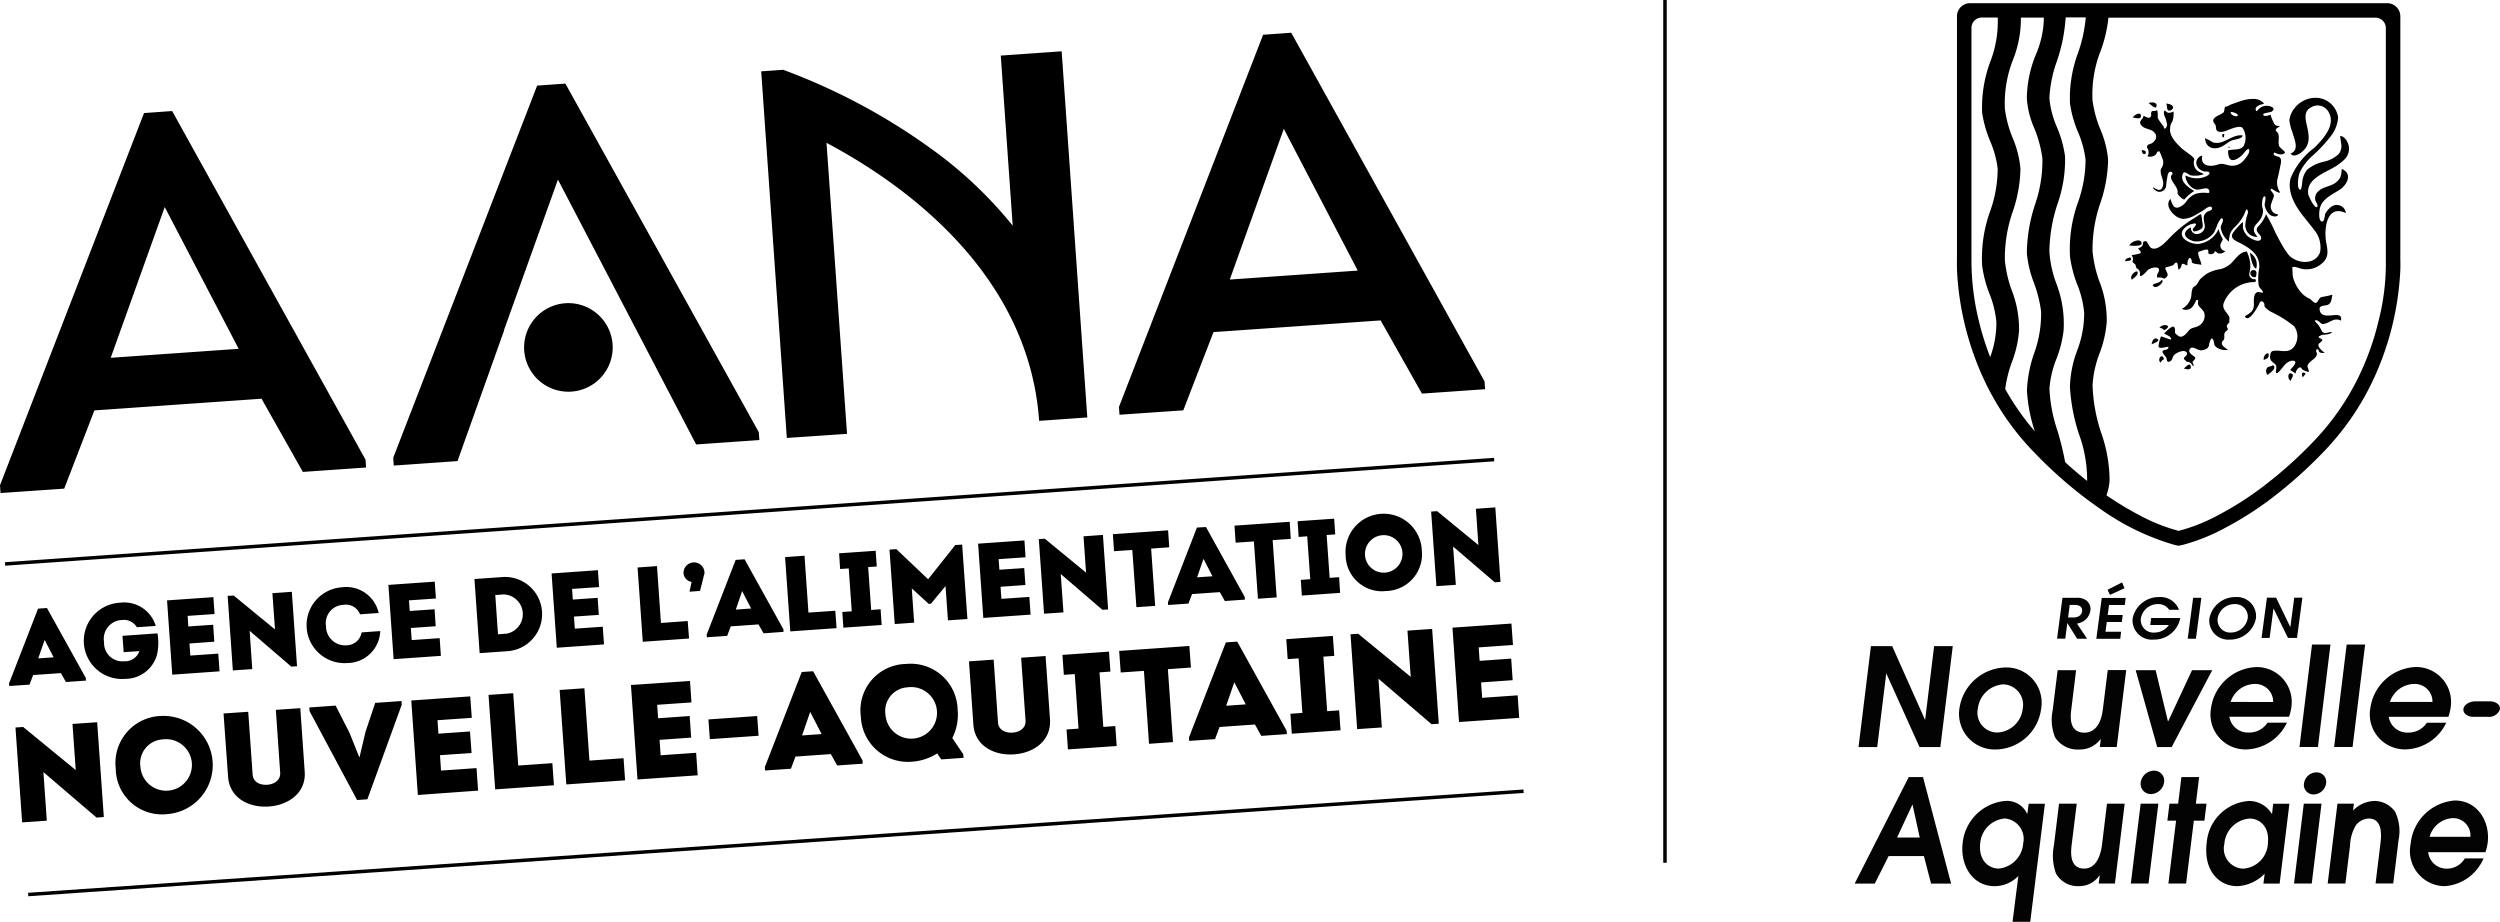 <svg xmlns="http://www.w3.org/2000/svg" xmlns:xlink="http://www.w3.org/1999/xlink" width="240" height="88.49" viewBox="0 0 240 88.49">
  <defs>
    <clipPath id="clip-path">
      <rect width="240" height="88.49" fill="none"/>
    </clipPath>
  </defs>
  <g id="logo-ANAA" clip-path="url(#clip-path)">
    <g id="logo-ANAA-2" data-name="logo-ANAA" transform="translate(-17.58 -14.47)">
      <path id="Tracé_3386" data-name="Tracé 3386" d="M277.837,93.728h.007l.93,1.5h.96l-.968-1.451a1.751,1.751,0,0,0,.752-.32,1.521,1.521,0,0,0,.536-.938,1.033,1.033,0,0,0-.372-.953,1.491,1.491,0,0,0-1-.268h-1.31l-.521,3.923h.789Zm.231-1.742h.506c.618,0,.715.38.685.6s-.194.6-.841.6h-.506Zm5.263-1.608-.238-.558-1.392.707.231.491ZM283,94.554h-1.5l.127-.93h1.444l.089-.677h-1.444l.127-.96h1.511l.089-.677h-2.3l-.521,3.923h2.3Zm3.134.759a2.552,2.552,0,0,0,2.531-1.995l.007-.082h-2.784l-.089.677h1.786a1.671,1.671,0,0,1-1.362.722,1.214,1.214,0,0,1-1.325-1.362,1.657,1.657,0,0,1,1.645-1.37,1.211,1.211,0,0,1,1.072.551h.945a1.9,1.9,0,0,0-1.906-1.228,2.568,2.568,0,0,0-2.546,2.047A1.862,1.862,0,0,0,286.137,95.313Zm4.57-4.012h-.789l-.521,3.93h.789Zm2.732,4.012a2.527,2.527,0,0,0,2.508-2.032,1.836,1.836,0,0,0-1.958-2.054,2.528,2.528,0,0,0-2.508,2.054A1.825,1.825,0,0,0,293.439,95.313Zm-1.169-2.04a1.651,1.651,0,0,1,1.623-1.37,1.208,1.208,0,0,1,1.265,1.37,1.66,1.66,0,0,1-1.623,1.362A1.208,1.208,0,0,1,292.27,93.274Zm5.359-.93h.015l1.377,2.806h.871l.514-3.863h-.782l-.372,2.814h-.007l-1.362-2.814H297l-.514,3.863h.774ZM264.194,102.98h-.03l-3.141-7.041h-2.039l-1.191,9.691h1.794l.863-7.042h.022l3.178,7.042h2l1.191-9.691H265.05Zm6.744,2.881a4.466,4.466,0,0,0,4.392-3.952,3.38,3.38,0,0,0-3.431-3.923,4.591,4.591,0,0,0-4.421,3.945A3.425,3.425,0,0,0,270.937,105.861Zm-1.69-3.923a2.631,2.631,0,0,1,2.456-2.33,1.963,1.963,0,0,1,1.853,2.337,2.562,2.562,0,0,1-2.419,2.285A1.9,1.9,0,0,1,269.248,101.938Zm12,.082c-.141,1.169-.648,2.226-1.764,2.226-1.541,0-1.34-1.638-1.265-2.233l.461-3.766h-1.772l-.476,3.856a4.489,4.489,0,0,0,.231,2.59,2.567,2.567,0,0,0,2.33,1.169,2.476,2.476,0,0,0,2.025-.983h.03l-.089.744h1.623l.908-7.384h-1.772Zm6.282,1.117h-.037l-1.176-4.89H284.4l2.069,7.384h1.384l3.9-7.384h-1.943ZM296,97.948a4.583,4.583,0,0,0-4.377,4,3.359,3.359,0,0,0,3.417,3.908,4.467,4.467,0,0,0,3.878-2.568h-1.861a2.092,2.092,0,0,1-1.816.945,1.8,1.8,0,0,1-1.846-1.518h5.731a4.493,4.493,0,0,0,.216-.893A3.354,3.354,0,0,0,296,97.948Zm-2.486,3.35a2.479,2.479,0,0,1,2.3-1.727A1.71,1.71,0,0,1,297.6,101.3Zm8.381,4.325,1.206-9.84h-1.772l-1.206,9.84Zm4.533-9.84h-1.772l-1.206,9.84h1.772Zm7.786,7.51h-1.861a2.092,2.092,0,0,1-1.816.945,1.8,1.8,0,0,1-1.846-1.518h5.731a4.494,4.494,0,0,0,.216-.893,3.356,3.356,0,0,0-3.342-3.885,4.589,4.589,0,0,0-4.377,4,3.363,3.363,0,0,0,3.417,3.908A4.447,4.447,0,0,0,314.214,103.293Zm-3.1-3.722a1.7,1.7,0,0,1,1.779,1.727H308.81A2.49,2.49,0,0,1,311.11,99.571Zm7.287,1.667h-1.384c-.588,0-1.109.335-1.154.744s.387.744.975.744h1.384a1.1,1.1,0,0,0,1.154-.744C319.416,101.573,318.977,101.238,318.4,101.238Zm-16.651,6.818a1.23,1.23,0,0,0-1.191,1.057.918.918,0,0,0,.93,1.064,1.236,1.236,0,0,0,1.191-1.064A.915.915,0,0,0,301.746,108.056Zm-39.138.454-5.188,10.227h1.928l1.332-2.642h3.387l.685,2.642h1.928l-2.7-10.227Zm-1.117,5.8,1.459-3.134h.03l.685,3.134ZM274,112.031h-.022a2.119,2.119,0,0,0-2.107-1.228,4.5,4.5,0,0,0-4.079,4.019c-.261,2.114.916,4.161,3.067,4.161a3.171,3.171,0,0,0,2.278-.983l-.558,4.4h1.7l1.407-11.329h-1.556Zm-.4,2.873a2.614,2.614,0,0,1-2.337,2.389c-1.057,0-1.973-.886-1.786-2.434a2.587,2.587,0,0,1,2.36-2.374A1.966,1.966,0,0,1,273.595,114.9Zm7.57.082c-.149,1.213-.64,2.307-1.712,2.307-1.481,0-1.273-1.7-1.2-2.322l.484-3.908h-1.7l-.491,4a5.1,5.1,0,0,0,.194,2.695,2.389,2.389,0,0,0,2.226,1.221,2.324,2.324,0,0,0,1.95-1.027h.03l-.1.774h1.556l.938-7.667h-1.7Zm9.007-3.923.313-2.553h-1.7l-.313,2.553h-.834l-.2,1.63h.834l-.737,6.037h1.7l.744-6.037H291l.2-1.63Zm7.317.968h-.03a2.547,2.547,0,0,0-2.2-1.228,4.368,4.368,0,0,0-4.049,4.049c-.313,2.553,1.117,4.131,2.94,4.131a3.924,3.924,0,0,0,2.628-1.2l-.119.953h1.556l.938-7.667H297.6Zm-.4,2.851a2.543,2.543,0,0,1-2.367,2.419,1.925,1.925,0,0,1-1.816-2.36,2.634,2.634,0,0,1,2.412-2.449C296.319,112.485,297.28,113.289,297.086,114.882Zm10.227-4.079a2.945,2.945,0,0,0-2.054.923l.082-.662H303.77l-.938,7.667h1.7l.447-3.647a4.1,4.1,0,0,1,.543-1.92,1.636,1.636,0,0,1,1.243-.677c1.429,0,1.206,1.824,1.124,2.456l-.461,3.781h1.7l.506-4.146a4.315,4.315,0,0,0-.32-2.724A2.441,2.441,0,0,0,307.313,110.8Zm7.711-.045a4.6,4.6,0,0,0-4.235,4.161,3.374,3.374,0,0,0,3.245,4.064,4.366,4.366,0,0,0,3.751-2.665H316a2,2,0,0,1-1.757.983,1.777,1.777,0,0,1-1.764-1.578h5.5a4.839,4.839,0,0,0,.216-.923C318.434,112.857,317.28,110.758,315.025,110.758Zm-2.412,3.484a2.431,2.431,0,0,1,2.226-1.794,1.675,1.675,0,0,1,1.69,1.794Zm-28.687,4.488h1.7l.945-7.667h-1.7Zm2.211-10.838a1.307,1.307,0,0,0-1.258,1.124.975.975,0,0,0,.983,1.124,1.307,1.307,0,0,0,1.258-1.124A.964.964,0,0,0,286.137,107.893Zm13.458,10.838h1.7l.938-7.667h-1.7Z" transform="translate(-61.795 -19.44)" fill="#030304"/>
      <path id="Tracé_3387" data-name="Tracé 3387" d="M248.012,39.467V16.143a1.262,1.262,0,0,0-1.263-1.263H206.712a1.26,1.26,0,0,0-1.263,1.255V39.452a17.2,17.2,0,0,0,.045,1.753,27.823,27.823,0,0,0,.676,4.4,28.462,28.462,0,0,0,1.708,5.051c.134.29.267.572.4.854.394.795.839,1.582,1.315,2.347a24.991,24.991,0,0,0,3.053,3.922l.683.706c.728.735,1.478,1.441,2.214,2.087.654.572,1.33,1.129,2.006,1.649.505.386,1.01.758,1.508,1.1a23.486,23.486,0,0,0,7.309,3.573l.357.074.364-.074a18.863,18.863,0,0,0,4.093-1.634,32.4,32.4,0,0,0,4.36-2.763,43.088,43.088,0,0,0,5.259-4.709,25.553,25.553,0,0,0,4.375-6.262,28.015,28.015,0,0,0,2.793-10.3A14.879,14.879,0,0,0,248.012,39.467ZM207.864,25.383a11.514,11.514,0,0,0,.773,2.748,9.336,9.336,0,0,1,.721,2.652,12.3,12.3,0,0,1-.713,4.041,13.26,13.26,0,0,0-.78,5.259,11.753,11.753,0,0,0,.706,2.7,9.61,9.61,0,0,1,.661,2.7,9.544,9.544,0,0,1-.594,3.372,26.85,26.85,0,0,1-1.107-3.551,24.223,24.223,0,0,1-.691-5.816V17.257a1,1,0,0,1,1-1h1.523a10.7,10.7,0,0,1-.713,4.234A12.6,12.6,0,0,0,207.864,25.383Zm4.992,1.463a11.751,11.751,0,0,1,.795,2.927,12.97,12.97,0,0,1-.713,4.457,15.23,15.23,0,0,0-.78,4.657,10.588,10.588,0,0,0,.676,2.83,12.633,12.633,0,0,1,.691,2.748,11.071,11.071,0,0,1-.676,4.048,12.317,12.317,0,0,0-.683,3.543,15.046,15.046,0,0,0,.758,3.929,24.566,24.566,0,0,1-2.637-3.7c-.059-.1-.111-.2-.171-.3l-.037-.074a12.2,12.2,0,0,1,.646-2.585,10.691,10.691,0,0,0,.683-3.008,10.185,10.185,0,0,0-.683-3.826,11.506,11.506,0,0,1-.676-2.942,13.418,13.418,0,0,1,.758-4.665,13.369,13.369,0,0,0,.735-4.115,9.673,9.673,0,0,0-.743-2.949,10.911,10.911,0,0,1-.75-2.8,11.418,11.418,0,0,1,.787-4.732,10.6,10.6,0,0,0,.75-4.026h2.206a9.3,9.3,0,0,1-.758,3.528,11.331,11.331,0,0,0-.877,4.227A8.508,8.508,0,0,0,212.855,26.847Zm5.088,33.9c-.631-.505-1.263-1.033-1.879-1.59l-.23-.215a28.231,28.231,0,0,0-.735-3.008,14.518,14.518,0,0,1-.773-4.048A9.528,9.528,0,0,1,215,49.02a10.868,10.868,0,0,0,.683-2.7,10.647,10.647,0,0,0-.7-4.539,10.6,10.6,0,0,1-.661-3.083,15.056,15.056,0,0,1,.78-4.546,12.751,12.751,0,0,0,.721-4.583,10.91,10.91,0,0,0-.78-2.793,8.839,8.839,0,0,1-.721-2.778,12.01,12.01,0,0,1,.7-3.491,16.107,16.107,0,0,0,.862-4.264h1.931a13.822,13.822,0,0,1-.735,3.387,12.4,12.4,0,0,0-.78,4.888,11.088,11.088,0,0,0,.773,2.748,9.338,9.338,0,0,1,.721,2.652,12.3,12.3,0,0,1-.713,4.041,13.26,13.26,0,0,0-.78,5.259,11.754,11.754,0,0,0,.706,2.7,9.345,9.345,0,0,1,.654,2.7,10.014,10.014,0,0,1-.676,3.618,10.672,10.672,0,0,0-.691,3.469,17.505,17.505,0,0,0,.876,4.568A12.671,12.671,0,0,1,217.943,60.749Zm28-15.465a25.948,25.948,0,0,1-2.006,5.608,24.164,24.164,0,0,1-4.13,5.928,40.828,40.828,0,0,1-5.088,4.553,30.321,30.321,0,0,1-4.167,2.644,16.926,16.926,0,0,1-3.818,1.523A17.18,17.18,0,0,1,222.9,64a30.249,30.249,0,0,1-3.1-1.879,5.113,5.113,0,0,0,.3-1.448,13.828,13.828,0,0,0-.787-4.487,16,16,0,0,1-.847-4.635,10.168,10.168,0,0,1,.676-3.068,10.691,10.691,0,0,0,.683-3.008,10.053,10.053,0,0,0-.683-3.833,11.52,11.52,0,0,1-.676-2.934,13.487,13.487,0,0,1,.758-4.672,13.588,13.588,0,0,0,.735-4.108,9.527,9.527,0,0,0-.75-2.949,10.912,10.912,0,0,1-.75-2.8,11.418,11.418,0,0,1,.787-4.732,12.945,12.945,0,0,0,.743-3.179H245.62a1,1,0,0,1,1,1V39.519A22.239,22.239,0,0,1,245.947,45.283Zm-14.336-7.465h0a.007.007,0,0,0-.007-.007Zm1.493,7.153a.1.1,0,0,0-.022-.03C233.1,44.979,233.1,44.979,233.1,44.971ZM242,30.412c.55-.4,1.033-.75,1.085-1.478.037-.483-.29-1.248-.847-1.315-.015,0,.1.743.111.825a1.278,1.278,0,0,1-.23.891,2.883,2.883,0,0,1-1.441.758,3.934,3.934,0,0,0-1.582.743,2.139,2.139,0,0,0-.468.988c-.045.171-.082,1.53-.423.706a3.28,3.28,0,0,1,.141-1.382,5.164,5.164,0,0,1,1.292-1.671,13.583,13.583,0,0,0,1.768-1.924,3.206,3.206,0,0,0,.631-1.708,2.182,2.182,0,0,0-2.288-1.879,2.594,2.594,0,0,0-1.9,1,2.27,2.27,0,0,0-.49,1.159,4.733,4.733,0,0,0,.29,1.137c.141.594.735,1.716-.171,2.05.223.364.721.119.988-.074.988-.735.787-1.656.55-2.719-.156-.661-.238-1.322.483-1.671a1.193,1.193,0,0,1,1.634.5c.721,1.248-.579,2.63-1.4,3.432a6.887,6.887,0,0,0-2.251,2.9c-.357,1.352.446,2.674,1.24,3.684.171.215.817,1,.981,1.241a2.6,2.6,0,0,1,.6,2.2c-.505,1.307-2.355,1.085-3.075.163-.045-.059-.089-.126-.126-.186a.007.007,0,0,0-.007-.007c-.007-.007-.007-.015-.015-.015a.007.007,0,0,0-.007-.007c-.1-.141-.193-.282-.282-.431l-.134-.223c-.022-.045-.052-.089-.074-.134-.134-.238-.253-.461-.364-.683-.052-.1-.111-.2-.156-.29,0,.007.007.007.007.015.03.052.059.111.089.163-.03-.059-.067-.119-.1-.178a16.024,16.024,0,0,0-.943-1.85,3.237,3.237,0,0,1-.7,1.129c-.609.572.461.862.2,1.285-.23.386-1.189-.186-1.352-.4a1.621,1.621,0,0,1-.364-.7c-.015-.082.03-.535-.03-.565a9.556,9.556,0,0,0-.869.951c-.416.594.1.8.587,1.047,1.033.52,1.976,1.174,1.879,2.422a4.974,4.974,0,0,0-.052,1.656c.089.275.215.327.364.542.193.282-.312.1-.342.1-.587-.03-.475.891-.483,1.2-.007.669-.386.832-.876,1.129.007-.007.022.022.022.03.386.691,1.315-1.107,1.4-1.3.1-.267.319-.186.431.022.1.186-.067.2.141.423a2.7,2.7,0,0,0,.49.379,10.763,10.763,0,0,1,2.258,1.411,1.673,1.673,0,0,1-.059,2.02c-.587.639-1.278.193-2,.349-.267.052-.319.691-.171.891.215.319.594.312.505.832-.186,1.085.676-.312.958-.527.208-.163.557-.371.824-.215.245.141-.342.713-.446.839a5.78,5.78,0,0,1,.52.349.85.85,0,0,1,.215-.475.057.057,0,0,1,.022-.015c.022-.015.037-.037.059-.052.275-.156.238.052.386.171a4.4,4.4,0,0,0,.453.186c.3.171,0-.483.007-.513.052-.527,1.122-.78.869-1.359-.119-.275.149-.416.215-.134.052.223.4.245.572.186a2.117,2.117,0,0,1-.513-.483c-.141-.223-.1-.334.007-.431l.015-.015a.879.879,0,0,0,.282-.29c-.126-.193-.676-.238-.149-.446.349-.141.758.007,1.07-.312-.3-.074-.758.319-1.01-.141a3.367,3.367,0,0,0-.364-.617c0-.007-.453-.394-.186-.386.364.022.431.423.765.357.646-.119.958-.646,1.649-.319.23-1.211-1.842.2-2.05-1.033-.067-.379.312-.386.617-.438.542-.082.513-.579.609-1h0c0-.007,0-.015.007-.015h-.007v0a9.136,9.136,0,0,1-1,.215c-.334.059-.357.52-.594.572-.171.037-.446-.319-.572-.394a2.328,2.328,0,0,1-.728-.49,3.624,3.624,0,0,1-.906-1.649c-.03-.275-.03-.55-.052-.817s.721.037.832.059a2.2,2.2,0,0,0,1.931-.431c.743-.565.669-1.189.505-2.02-.245-1.226-.03-3.781,1.872-2.882a.849.849,0,0,0-.869-.773c-.468-.03-.854.438-1.084.787-.074.111-.074.906-.379.787s-.223-.943-.171-1.2c.193-.973,1.2-1.367,1.946-1.864.691-.468,1.233-1.515.171-1.976-.059.609-.059.884-.557,1.292s-1.2.394-1.679.839a.891.891,0,0,0-.3.906c.045.119.275.438.193.579-.223.357-.862-1.033-.884-1.2C238.957,31.616,241.037,31.111,242,30.412Zm-8.3,11.254c.067-.007.431.007.438-.089.03-.334-.163-.119-.379-.26-.676-.461.334-.728-.483-2.6-.557.03-.943.505-1.285.9a2.4,2.4,0,0,1-1.211.787,4.02,4.02,0,0,0-1.24.386,4.094,4.094,0,0,0-.721.565c-.186.193-.26.505-.483.654-.275.2-.238.134-.327.461-.059.223-.037.446-.089.669a1.742,1.742,0,0,1-.884,1.085.838.838,0,0,0,1.092-.29,3.325,3.325,0,0,0,.275-.505c.074-.134.238-.037.2.1-.126.49.423.639.587,1.085a1.1,1.1,0,0,1-.505,1.226c-.319.2-.7.149-.958.446-.223.26-.646.854-1.055.513-.067-.067-.26-.163-.282-.275-.03-.171.052-.475-.149-.587-.178-.1-.795.535-.9.646.215.171.609.238.683.55.03.149-.8-.253-.988-.26a3.632,3.632,0,0,0-.238.936c.007.319.758.045.951.059.015.3-.26.253-.461.334-.319.134.163.535.238.676.1.193.022.542.364.394.282-.119.23-.5.468-.676a1.628,1.628,0,0,1,.824-.327c.349.022.49.26.208.505-.357.3.022.349.126.55.29-.082.475.215.6.416h0c.171-.171-.171-.334.007-.505.379-.357.163-.364-.178-.646-.223-.193-.29-.423-.037-.609.23-.163.713.267,1,.23.238-.03.624-.126.706-.394.03-.1.178-1.018.409-.654.186.29,0,.565.416.8a1.469,1.469,0,0,0,1.033.2c-.342-.245-.869-.52-.431-.943.149-.141.015-.475.1-.661.126-.26.431-.29.253-.535-.141-.193.1-.386.215-.513-.059-.245.074-.379-.067-.609-.208-.349-.654-.706-.5-1.189A3.158,3.158,0,0,1,233.7,41.666Zm-8.891-1.01c-.074.2-.26.349-.1.579a.866.866,0,0,1,.639.1c.55-.327.275-.49.1-.988-.059-.178.654-.171.824-.386.379-.5.386.141.416.475.208-.015.29-.26.327-.431.089-.342.587.26.565-.067a.8.8,0,0,1,.141-.55c.141-.186.29.178.267.29-.052.26.683.245.9.319h0a.026.026,0,0,1,.015.007V40h0c.067-.215-.527-1.2-.2-1.27.126-.03.81-.342.862-.119.045.156-.059.357.2.371.126.007.386-.059.409-.215.022-.193.275.1.319.119a.679.679,0,0,0,.721-.215.521.521,0,0,1-.409-.787c.171-.349.238-.238.03-.609a4.082,4.082,0,0,1-.275-.706,2.443,2.443,0,0,1-1.842,1.411c-.624.111-2.05-.431-1.6-1.292a1.572,1.572,0,0,1,.966-.631h.015l.1-.022c.49-.067-.074.438-.1.513-.1.5.713.082.847-.037s.1-.4.067-.572c-.045-.26-.059-.535-.126-.795a.518.518,0,0,0-.3.134c-.3.208-.616.386-.921.594a12.006,12.006,0,0,0-1.144.906q-.412.368-.8.78c-.312.334-1.092,1.144-1.649.81-.149-.089-.379-.639-.475-.639-.416-.007-.193.178-.364.453-.089.141-.253.163-.386.23.052.163.409.364.171.49a4.042,4.042,0,0,1-.8.163c.089.178.193.364.089.565-.067.134.208.238.275.364s.022.275.156.357a.524.524,0,0,1,.275.55c-.074.557.743-.386.765-.409C224.02,40.269,225.059,40.024,224.807,40.656ZM223.15,26.609c.357.423.928.282,1.285.728.379.483-.1,1-.572,1.1-.111.022-.23.245-.141.349a.746.746,0,0,1,.015.8.847.847,0,0,0,.706-.1c.26-.163.119-.386.438-.386a4.514,4.514,0,0,1,.26.624.961.961,0,0,1-.067,1c-.253.431.253,1.092.171,1.575-.111.661-.468.587-.943.26-.126.1.312.379.379.394a.64.64,0,0,0,.847-.535,8.354,8.354,0,0,1,.171-1.122c.193-.461.572-.134.4.037-.438.438.654,1.189.527,1.731-.052.193.475.654.646.669a4.013,4.013,0,0,1,.951-.817c-.527-.357-1.411-.862-1.084-1.664.149-.364.52.134.795.163a2.532,2.532,0,0,0,1.2-.111c-.111-.141-.461-.2-.624-.357a1.013,1.013,0,0,1-.275-1.062c.067-.2-.973-.839-1.2-1.055-.5-.483-1.226-1.181-1.122-1.946a1.159,1.159,0,0,1,.223-.661,2.386,2.386,0,0,0,.1-.943c-.23.111-.513.215-.721-.007-.253-.267-.2.267-.178.342a3.564,3.564,0,0,1,.282.906c.022.29-.312.617-.312.215a4.865,4.865,0,0,1-.557-.787c-.067-.111.045-.921-.178-.765-.134.1-.327-.007-.431.1s-.015.312-.067.446c-.1.319-.557.045-.706-.045C223.306,26.067,222.809,26.2,223.15,26.609Zm10.422,12.227c.067.394.223,1.411.6,1.523A1.305,1.305,0,0,0,233.572,38.836Zm1.649,11.053a.548.548,0,0,0,.045.676c.156-.126.981-.654.513-.943C235.674,49.77,235.37,49.718,235.221,49.889ZM223.128,37.781c-.2-.327-1.055.059-1.122.364C222.111,38.145,223.448,38.316,223.128,37.781ZM234.2,40.752a.027.027,0,0,0-.007-.022h0c-.03-.327-.542-.3-.579.037a.394.394,0,0,0,.394.423c.215.03.178-.319.193-.438,0,.022,0,.022-.007.03S234.2,40.767,234.2,40.752Zm0,0c0-.052,0-.045-.007-.022S234.2,40.745,234.2,40.752Zm-8.282-15.569c.149-.037.357-.223.253-.386-.134-.223-.394-.245-.639-.282C225.669,24.722,225.513,25.279,225.914,25.183Zm-3.7,16.216h0c.007.007.007.022.015.03s0-.015,0-.022a.014.014,0,0,1,0,.022c.178-.171.624-.416.565-.728C222.742,40.44,221.984,40.968,222.215,41.4Zm2.674,4.65a.577.577,0,0,1,.446.23C226.263,45.8,225.193,45.573,224.889,46.049Zm.171-4.583c-.156.342-.706.253-.824.483C224.517,42.55,225.557,41.458,225.059,41.465ZM223.1,25.785c.089-.579-.646-.186-.78.082C222.512,25.851,223.047,26.074,223.1,25.785Zm14.447,24.647c-.357-.134-.379.565-.052.706C237.553,50.884,237.888,50.557,237.546,50.431ZM224.562,24.863c.253-.483-.468-.527-.713-.386C223.96,24.537,224.473,25.034,224.562,24.863Zm10.785,23.629c-.282-.037-.513.379-.446.639C235.243,48.99,235.451,48.931,235.347,48.492Zm-8.111,1.456c.126.059.654.186.661-.1C227.9,49.235,227.384,49.829,227.236,49.948Zm-3.1-2.31c.141-.1.876-.3.565-.513C224.361,46.888,224.146,47.386,224.138,47.638Zm.876,1.746a.535.535,0,0,1,.319-.327C225.112,48.351,224.621,49.168,225.015,49.384Zm-1.835-20.39c.134.869.847-.022,0,0Zm-1.567,10.674c.119-.059.81-.015.461-.386C221.9,39.341,221.546,39.4,221.613,39.668Zm17.04,11.12c.1-.111.186-.223.275-.334C238.586,50.156,238.467,50.513,238.653,50.788Zm-7.525-23.362c-.134.022-.134,0-.193.037h0v0c-.015.1-.059.327.126.3Zm.513,1.307c-.03-.03-.067-.059-.1-.089a.452.452,0,0,0-.037.089Q231.563,28.8,231.641,28.734Zm-.787-.082c.349-.163.617-.446.98-.587.3-.119,1.018-.149,1.04-.49-.713-.082-1.181.327-1.783.55a1.487,1.487,0,0,1-1.055.126,5.192,5.192,0,0,0-.773-.409C229.338,28.778,230.088,29.008,230.853,28.652Zm2.228,16.29a.1.1,0,0,0,.022.03C233.1,44.964,233.1,44.934,233.082,44.942Zm-3.885-13.9h.186c.156,0,.327.03.312.178-.03.215-.587.4-.78.431a2.245,2.245,0,0,1-1.523-.238c-.045.565.6,1.456,1.263,1.359.186-.03.364-.074.55-.1a.471.471,0,0,1,.349.03c.089.067.2.3.074.386a.13.13,0,0,1-.1.015,2.926,2.926,0,0,0-1.137.074,1.923,1.923,0,0,0-.906.721,1.528,1.528,0,0,1-.795.6.418.418,0,0,1-.5-.23,2.7,2.7,0,0,1-.245-.6c-.475.52-.03,1.218.423,1.575a1.426,1.426,0,0,0,.81.349,2.587,2.587,0,0,0,1.218-.409c.245-.126.475-.275.713-.423.163-.1.453-.357.654-.349a.177.177,0,0,1,.178.149.2.2,0,0,1-.089.178c-.126.1-.312.111-.438.215-.431.349-.238.78-.178,1.248.119.869-1.278,1.27-1.344.2-.921.513-.579,1.07.29,1.337a2.064,2.064,0,0,0,1.946-.847,4.509,4.509,0,0,0,.3-.7c.037-.089.379-.862.52-.617.156.267-.245.639-.163.936a2.134,2.134,0,0,0,.81,1.285c-.089-.052.045-.669.074-.758a1.768,1.768,0,0,1,.505-.706,4.074,4.074,0,0,0,1-1.538c.126-.312.267.1.193.3a3.476,3.476,0,0,0-.223.951,1.1,1.1,0,0,0,1.151,1.27c-.134-.215-.3-.342-.334-.6-.059-.453.29-.639.52-.958a1.582,1.582,0,0,0,.357-.929c-.007-.178-.089-.349-.1-.527-.007-.141.015-.951.29-.862l.015.015c.1.1-.067.654-.052.817a1.577,1.577,0,0,0,.513.929c.007.007.022.007.022.015a.64.64,0,0,0,.379.149.694.694,0,0,1-.364-.141c.2.126.639.238.75-.037a1.741,1.741,0,0,0-.3-.1.753.753,0,0,1-.364-.951c.059-.253.193-.49.253-.743.052-.215-.4-.527-.3-.676.082-.126.639.453.9.334a1.684,1.684,0,0,1-.29-1.151c.1-.409.193-.832.275-1.248.045-.26.253-.869-.111-1.01-.119-.045-.423-.1-.483-.23-.037-.082.007-.223.111-.171.3.141.676.275.951.007.1-.1-.505-.475-.565-.683-.1-.371.052-.795-.074-1.159-.037-.111-.245-.23-.238-.349,0-.163.312-.267.4-.379a2.015,2.015,0,0,1-.3-.03.41.41,0,0,1-.223-.163,1.528,1.528,0,0,1-.126-.245c-.037-.074-.074-.156-.111-.23-.007-.022-.156-.4-.119-.409-.171.015-.721.267-.721-.045,0-.141.654-.171.81-.267.208-.141.26-.319.007-.446a1.169,1.169,0,0,0-.81-.067,1.231,1.231,0,0,0-.587.438.163.163,0,0,1-.037.03c-.1.03-.119-.186-.111-.245a.385.385,0,0,1,.193-.238.911.911,0,0,1,.3-.141,1.538,1.538,0,0,0,.312-.1,1.293,1.293,0,0,0-1-.446,3.484,3.484,0,0,0-1.166.186c-.327.1-.646.223-.973.334-.163.059-.416.253-.594.23-.03-.007-.052.171-.082.327-.007.037-.015.067-.022.1s-.022.089-.045.1a.449.449,0,0,1-.059.059c-.007.007-.022.015-.03.022-.357.253-1.255.461-.765,1.04.171.2.074.364.163.572.119.282.646.193.854.119.3-.1,1.441-.654,1.671-.275a1.7,1.7,0,0,1,.1,1.671c-.282.5-1.07.3-1.515.468.022.267.022.817.357.906.357.1.884-.334,1.1-.572.052-.059.5-.691.579-.409.1.334-.431.921-.631,1.144a1.47,1.47,0,0,1-1.018.394c-.423-.007-.75-.23-1.151-.171-.007,0-.022.007-.03.007a1.446,1.446,0,0,0-.149.037c-.743.267-1.753.193-1.523-.847a.705.705,0,0,0-.453,1.092A1.07,1.07,0,0,0,229.2,31.044Zm3.194-5.341c-.126.111-.646-.052-.669-.327C231.708,25.213,232.592,25.525,232.391,25.7ZM98.895,56.225,96.926,28.288c7.3,3.877,19.409,12.412,20.412,26.689l2.622-.186h0l2-.141h.007a1.016,1.016,0,0,1-.015-.141l-.758-10.786L119.5,19.5l-5.816.409-.03.007,1.144,16.32a39.941,39.941,0,0,0-7.733-7.317,59.408,59.408,0,0,0-14.3-7.644l-2.11.149,2.459,35.195ZM26.642,53.974l16.045-1.122,3.967,7.027,6.069-.423L52.67,58.7,34.107,25.235l-2.7.193L17.58,61.157l.052.75,6.113-.423Zm6.752-19.521,7.1,13.608-12.286.862Zm97.782,19.514,2.9-7.51,16.045-1.122,3.967,7.027,6.061-.423-.052-.75L141.539,17.718l-2.7.193L125,53.64l.052.75Zm9.649-27.024,7.1,13.608-12.286.862ZM61.5,58.84l4.479-12.554h-.022l5.185-14.47L84.41,57.243l6.069-.423-.052-.75L71.857,22.6l-2.711.193L55.329,58.52l.052.75ZM71.849,43.686a4.252,4.252,0,1,0,4.539,3.944A4.255,4.255,0,0,0,71.849,43.686ZM20.759,79.379l2.667-.186.483.854,1.924-.134-.015-.253-3.729-6.715-.854.059-2.786,7.176.022.253,1.946-.134Zm1.107-3.372.862,1.671-1.478.1Zm7.346-1.9a1.454,1.454,0,0,1,1.508.683l1.812-.126a3.157,3.157,0,0,0-3.439-2.228,3.664,3.664,0,1,0,.513,7.309,3.161,3.161,0,0,0,3.038-2.288,5.173,5.173,0,0,0,.052-2.08l-3.357.238.111,1.567,1.515-.1a1.468,1.468,0,0,1-1.478.973,1.751,1.751,0,0,1-1.916-1.827A1.808,1.808,0,0,1,29.212,74.1Zm9.322,3.216-2.682.186-.082-1.159,2.384-.171-.111-1.627-2.384.163L35.593,73.7l2.585-.178L38.066,71.9l-4.449.312.5,7.131,4.539-.319Zm.9-5.549.5,7.161,1.864-.126-.253-3.677,4,3.439.55-.037-.5-7.146-1.864.134L43.979,75,40.02,71.75Zm11.083.869a1.462,1.462,0,0,1,1.627.906l1.79-.126A3.185,3.185,0,0,0,50.4,70.955a3.645,3.645,0,1,0,.513,7.272,3.186,3.186,0,0,0,3.172-3.068l-1.79.126a1.485,1.485,0,0,1-1.5,1.241,1.825,1.825,0,0,1-1.916-1.812A1.761,1.761,0,0,1,50.516,72.641Zm9.27,3.194-2.682.186-.082-1.159,2.384-.171L59.3,73.065l-2.384.163-.074-1.018,2.585-.178-.111-1.619-4.449.312.5,7.131,4.539-.319Zm6.559,1.248a3.567,3.567,0,0,0-.5-7.116l-2.719.193.5,7.116Zm-.394-5.445a1.9,1.9,0,0,1,.267,3.766l-.832.059-.26-3.766Zm9.612,4.8-.119-1.7-2.682.186-.082-1.159,2.384-.163-.111-1.634-2.384.163L72.5,71.111l2.592-.178-.111-1.619-4.449.312.5,7.131ZM83.6,74.194l-2.57.186-.379-5.46-1.864.134.5,7.131,4.442-.312Zm1.56-4.383a.726.726,0,0,0,.045-.364,1.007,1.007,0,0,0-2.006.141.911.911,0,0,0,.773.847l-.2.943,1.01-.074ZM92.8,75.234l-.015-.253L89.06,68.266l-.854.059L85.42,75.5l.022.253,1.946-.134.342-.914,2.667-.186.483.854Zm-4.583-2.139.609-1.775.862,1.671Zm9.552.111-2.578.178-.379-5.46-1.864.134.5,7.131,4.442-.312Zm3.877-5.757-3.513.245.1,1.508.825-.059.29,4.115-.906.067.1,1.508,3.677-.26-.1-1.508-.906.067-.29-4.115.825-.059Zm8.3-.594-.661.045-2.607,3.283-3.046-2.89-.661.045.505,7.146,1.864-.134-.23-3.291,1.627,1.486.215-.015,1.4-1.694.23,3.291L110.453,74Zm5.98-.4-4.449.312.5,7.131,4.539-.319-.119-1.7-2.682.186-.082-1.159,2.384-.171-.111-1.627-2.384.163-.074-1.018,2.585-.178Zm3.484,3.224,4,3.439.55-.037-.5-7.153-1.864.134.245,3.484-3.959-3.254-.579.037.505,7.161,1.864-.126Zm7.265,3.187,1.8-.126-.386-5.5,1.738-.126-.111-1.627-5.3.371.111,1.634,1.753-.119Zm5.809-7.644L129.7,72.4l.022.253,1.946-.134.349-.914,2.667-.186.483.854,1.924-.134-.015-.253-3.721-6.715ZM132.5,70l.617-1.775.862,1.671Zm8.891-5.333-5.3.371.111,1.634,1.753-.119.386,5.5,1.8-.126-.386-5.5,1.738-.119Zm4.271-.3-3.513.245.1,1.508.824-.059.29,4.115-.906.067.1,1.508,3.677-.26-.1-1.508-.906.067-.29-4.115.825-.059Zm8.409,2.994a3.664,3.664,0,1,0-7.309.513,3.491,3.491,0,0,0,3.9,3.439A3.53,3.53,0,0,0,154.07,67.367Zm-5.452.379a1.8,1.8,0,1,1,1.931,1.805A1.792,1.792,0,0,1,148.618,67.746Zm10.889-.839-3.959-3.254-.579.037.505,7.161,1.864-.126-.26-3.677,4,3.432.55-.037-.5-7.153-1.864.134ZM21.747,88.694l5.1,4.368.7-.052-.639-9.1-2.37.163.312,4.427L19.8,84.363l-.735.052.639,9.107,2.37-.163Zm11.907,4.033a4.72,4.72,0,0,0-.617-9.419,4.515,4.515,0,0,0-4.345,5.044A4.435,4.435,0,0,0,33.654,92.727Zm-.461-7.168a2.474,2.474,0,1,1-2.132,2.622A2.289,2.289,0,0,1,33.194,85.559Zm6.284,3.588c.141,2.035,1.991,2.986,3.907,2.852s3.6-1.33,3.447-3.365l-.423-6.076-2.347.163.416,6.024c.052.75-.6,1.122-1.233,1.166-.676.045-1.359-.23-1.411-.981l-.423-6.024-2.37.163ZM51.86,91.375l.988-.067,3.3-9.085-.022-.349-2.526.178-.929,2.771L52.1,87.245h-.037l-.929-2.318L49.8,82.313l-2.526.178.022.349Zm11.617-.9-.149-2.162-3.409.238-.1-1.478,3.031-.208L62.7,84.794l-3.031.215-.089-1.293,3.291-.23-.149-2.058-5.66.394.631,9.07Zm7.279-.513-.149-2.124-3.276.23-.483-6.945-2.37.163.639,9.07Zm6.834-.475-.149-2.124-3.276.23-.483-6.945-2.377.163.639,9.07Zm1.188-.082,5.779-.4-.149-2.162L81,87.082,80.9,85.6l3.031-.215-.141-2.072-3.031.215-.089-1.292,3.291-.23-.141-2.058-5.668.386Zm6.811-5.764.134,1.894,4.68-.327-.134-1.894Zm7.918,4.732.438-1.166,3.395-.238.609,1.092,2.451-.171-.022-.327-4.739-8.55-1.092.074-3.543,9.129.022.327Zm1.85-5.452,1.1,2.124-1.879.134ZM105.09,87.7a5.141,5.141,0,0,0,2.459-.795l.394.572,2.139-.149-.03-.349L109,85.425a4.9,4.9,0,0,0,.513-2.719,4.506,4.506,0,0,0-4.969-4.39,4.444,4.444,0,0,0-4.323,5.044A4.514,4.514,0,0,0,105.09,87.7Zm-.409-7.138a2.477,2.477,0,1,1-2.095,2.622A2.272,2.272,0,0,1,104.681,80.56Zm6.344,3.58c.141,2.035,1.991,2.986,3.907,2.852s3.588-1.33,3.447-3.365l-.423-6.076-2.347.163.423,6.024c.052.75-.6,1.122-1.233,1.166-.676.045-1.359-.23-1.411-.981l-.416-6.024-2.37.163Zm9.077,2.377,4.68-.327-.134-1.916-1.151.082-.364-5.237,1.047-.074-.134-1.916-4.472.312.134,1.916,1.047-.074.364,5.237-1.151.082Zm11.655-9.931-6.737.475.149,2.072,2.228-.156.49,7,2.3-.163-.49-7,2.214-.156Zm2.466,8.943.438-1.166,3.395-.238.609,1.092,2.451-.171-.022-.327-4.739-8.55-1.092.074-3.543,9.129.022.327Zm1.85-5.46,1.1,2.124-1.879.134Zm5.519,4.94,4.68-.327-.134-1.916-1.151.082-.364-5.237,1.047-.074-.134-1.916-4.472.312.134,1.916,1.047-.074.364,5.237-1.151.082Zm14.113-.958-.639-9.1-2.37.163.312,4.435-5.044-4.137-.735.052.639,9.107,2.37-.163-.327-4.68,5.1,4.368Zm1.939-.163,5.779-.4-.149-2.162-3.409.238-.1-1.478,3.031-.215-.141-2.072-3.031.215-.089-1.292,3.291-.23-.149-2.058-5.66.394ZM20.276,100.282l.022.334L163.853,90.7l-.022-.334ZM161.008,58.528,18.055,68.548l.022.334L161.03,58.862Z" transform="translate(0 -0.105)"/>
      <rect id="Rectangle_1731" data-name="Rectangle 1731" width="0.335" height="82.825" transform="translate(177.251 14.47)" fill="#020203"/>
    </g>
  </g>
</svg>

